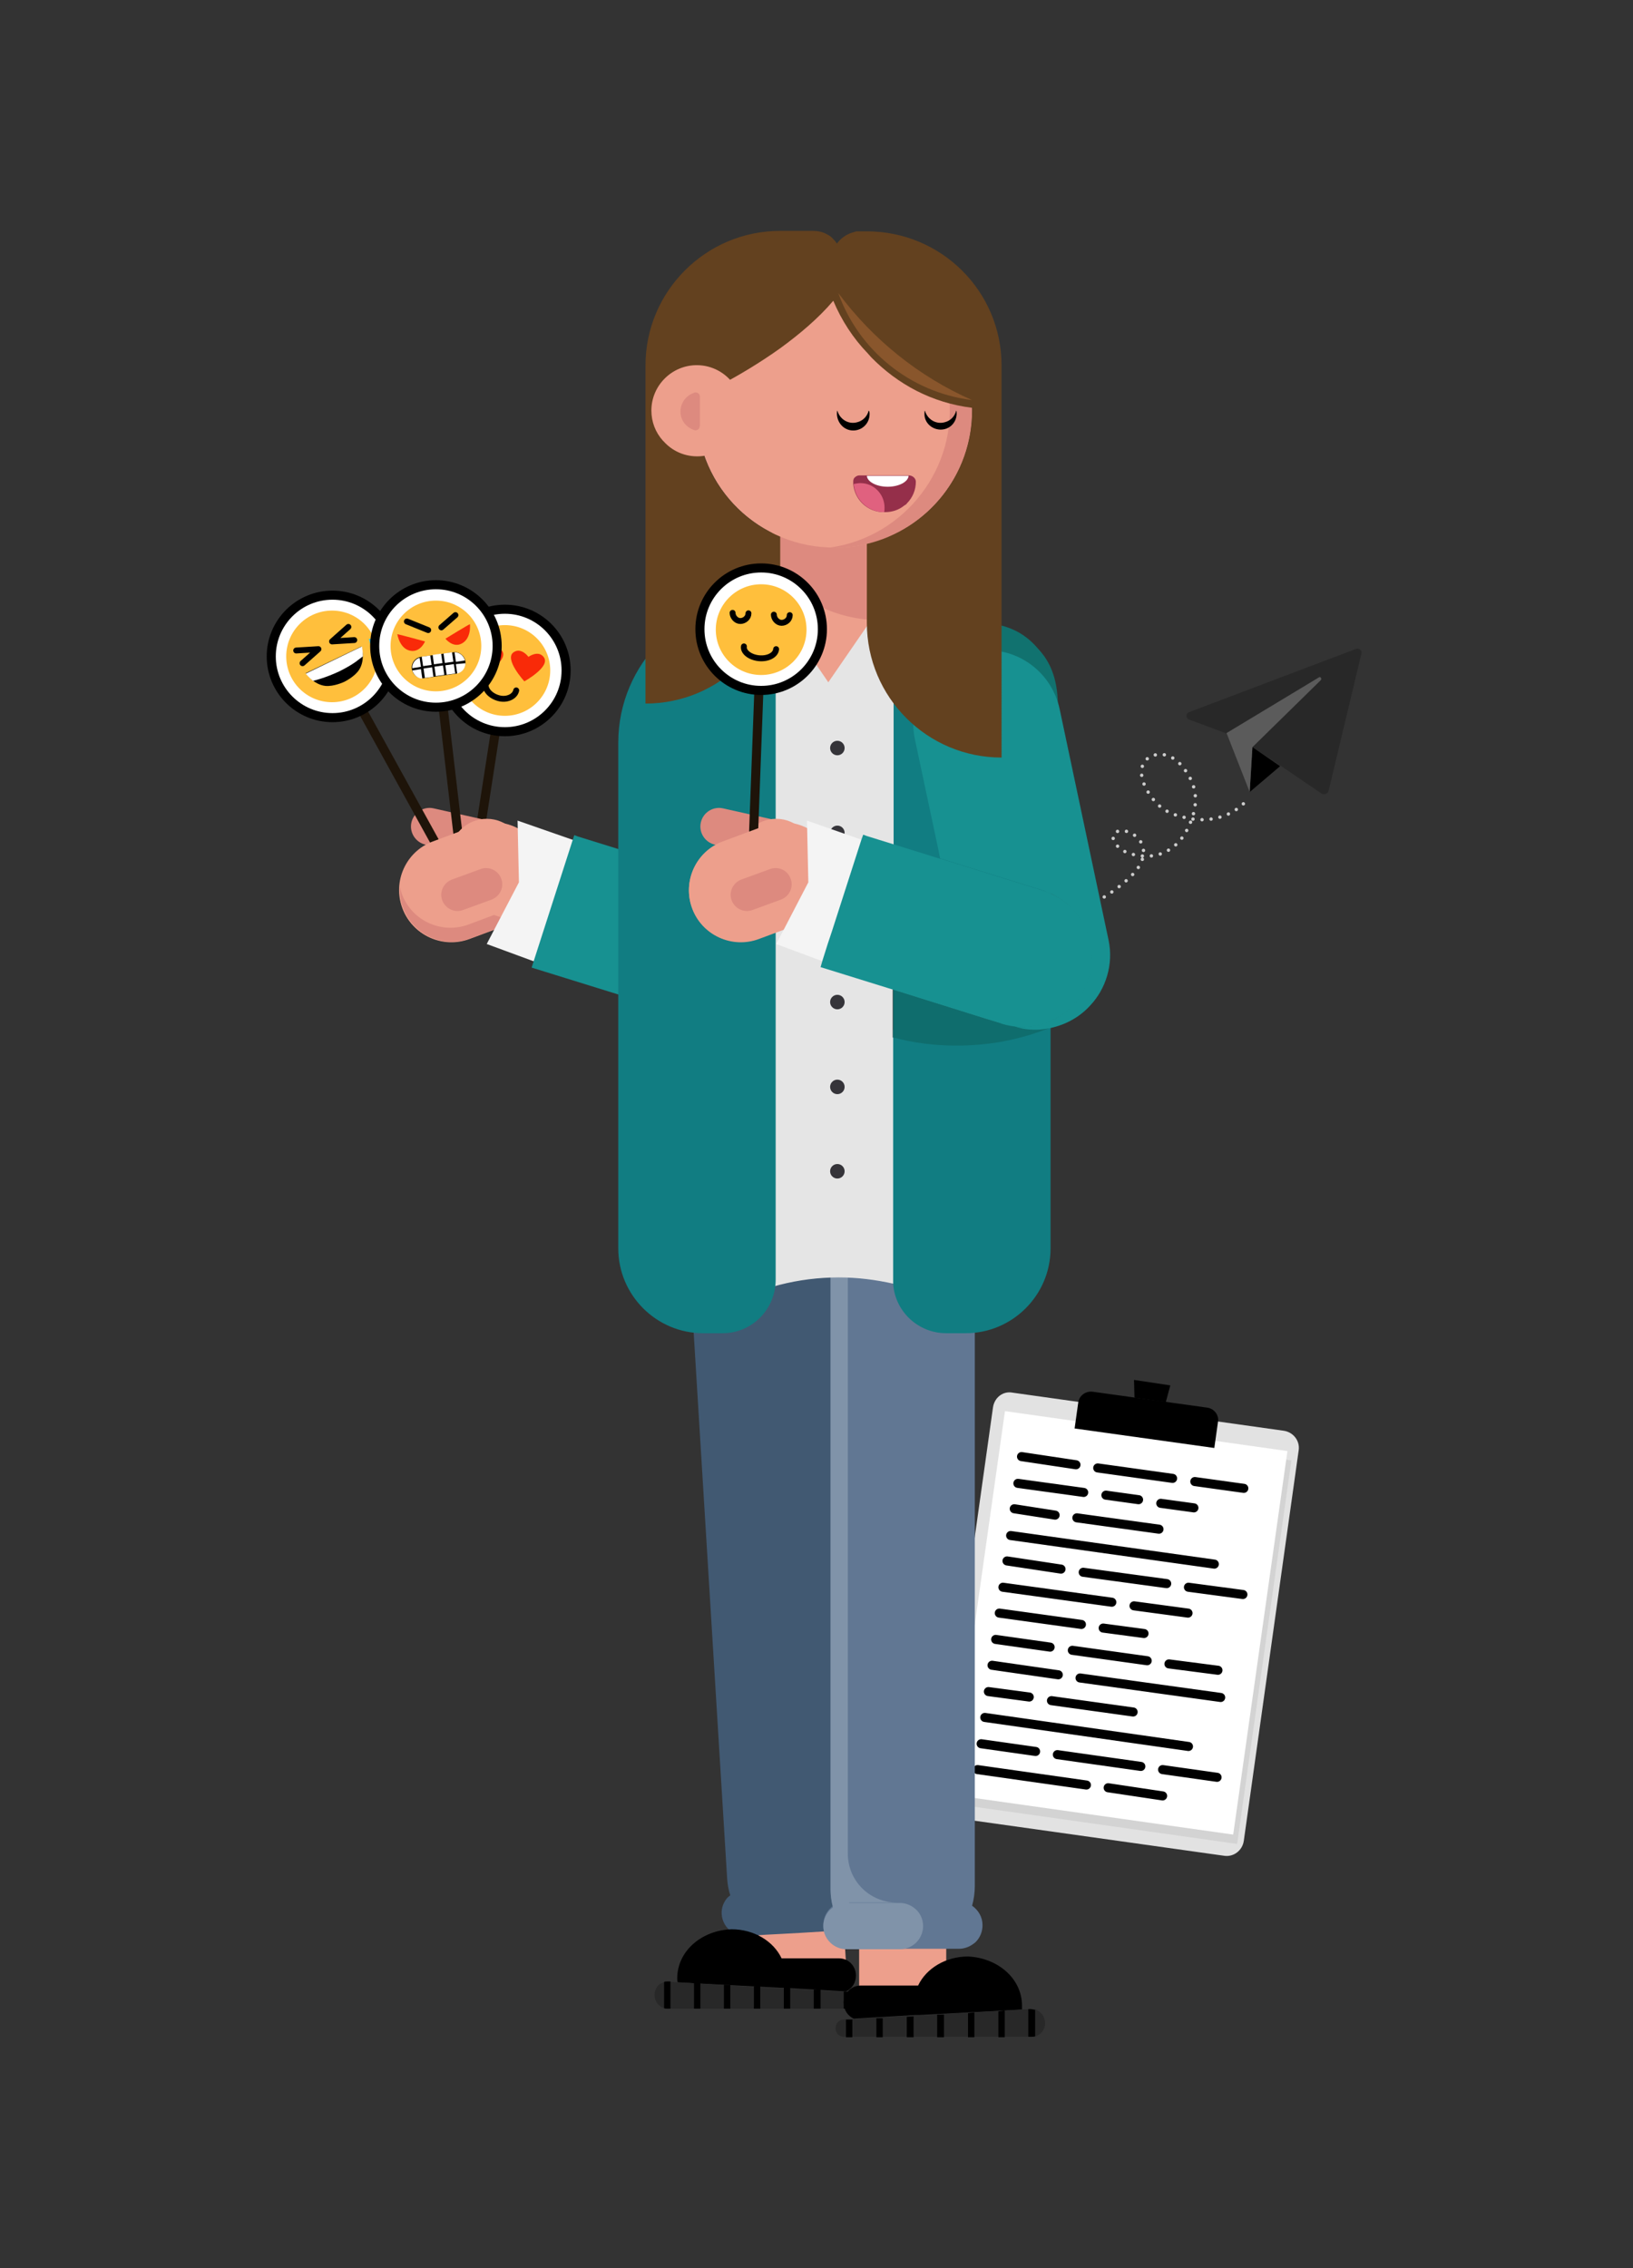 <?xml version="1.0" encoding="utf-8"?>
<!-- Generator: Adobe Illustrator 22.1.0, SVG Export Plug-In . SVG Version: 6.00 Build 0)  -->
<svg version="1.1" id="Marta" xmlns="http://www.w3.org/2000/svg" xmlns:xlink="http://www.w3.org/1999/xlink" x="0px" y="0px"
	 viewBox="0 0 360 500" style="enable-background:new 0 0 360 500;" xml:space="preserve">
<rect x="0" y="0" width="360" height="500" fill="#333333" stroke="none"/>
<style type="text/css">
	.st0{fill:none;stroke:#CCCCCC;stroke-width:0.75;stroke-linecap:round;stroke-miterlimit:10;stroke-dasharray:0,2;}
	.st1{fill:none;stroke:#1E1409;stroke-width:2;stroke-miterlimit:10;}
	.st2{fill:#FFFFFF;stroke:#000000;stroke-width:2;stroke-miterlimit:10;}
	.st3{fill:#FFBF3C;}
	.st4{fill:#E2E2E2;}
	.st5{fill:#D3D3D3;}
	.st6{fill:#FFFFFF;}
	.st7{fill:none;stroke:#000000;stroke-width:2;stroke-linecap:round;stroke-miterlimit:10;}
	.st8{fill:#ED9F8C;}
	.st9{fill:#415972;}
	.st10{fill:#617793;}
	.st11{fill:#8093A9;}
	.st12{fill:#282828;}
	.st13{fill:#DD8A7F;}
	.st14{fill:#179191;}
	.st15{fill:#0F6B6B;}
	.st16{fill:#F4F4F4;}
	.st17{fill:#E5E5E5;}
	.st18{fill:#E98480;}
	.st19{fill:#117D82;}
	.st20{fill:#353439;}
	.st21{fill:#0F6D6D;}
	.st22{fill:#11726F;}
	.st23{fill:#952F4A;}
	.st24{fill:#E0617F;}
	.st25{fill:#63411F;}
	.st26{fill:#3CC0D6;}
	.st27{fill:#F92A08;}
	.st28{fill:none;stroke:#000000;stroke-width:1.3;stroke-linecap:round;stroke-linejoin:round;}
	.st29{fill:none;}
	.st30{fill:#5B5B5B;}
	.st31{fill:#89562C;}
</style>
<g id="Marta-2">
	<path class="st0" d="M274.1,177.2c-3.1,3-7.8,4.1-12.1,3.2s-6.6-2.1-8.9-5.8c-1.3-2.1-2.2-5-0.6-6.9c1.1-1.4,3.3-1.7,5-1.1
		c1.7,0.6,3,2,4,3.5c2.9,4.2,2.5,8.3,0.2,12.8c-2.3,4.6-7,7.1-12.8,5.2c-2.7-0.9-4.1-3.2-3.3-4.3c0.2-0.2,0.5-0.4,0.7-0.5
		c1.9-0.8,5.8,1.1,5.8,4.5c0,2.1-1.3,3.9-2.8,5.4c-3.3,3.2-7.3,5.6-11.5,7.6"/>
	<line class="st1" x1="111.3" y1="147.8" x2="104.3" y2="192.9"/>
	<circle class="st2" cx="111.3" cy="147.8" r="13.5"/>
	<circle class="st3" cx="111.3" cy="147.8" r="10"/>
	<g>
		<path class="st4" d="M223.2,307l59.8,8.4c2.1,0.3,3.6,2.2,3.3,4.3l-12.1,86.1c-0.3,2.1-2.2,3.6-4.3,3.3l-59.8-8.4
			c-2.1-0.3-3.6-2.2-3.3-4.3l12.1-86.1C219.2,308.1,221.1,306.6,223.2,307z"/>
		
			<rect x="204.8" y="328.1" transform="matrix(0.14 -0.99 0.99 0.14 -143.028 554.5)" class="st5" width="85.4" height="62.9"/>
		
			<rect x="204" y="326.1" transform="matrix(0.14 -0.99 0.99 0.14 -141.808 551.926)" class="st6" width="85.4" height="62.9"/>
		<path d="M240.9,306.8l25.2,3.5c1.6,0.2,2.7,1.7,2.4,3.2l-0.8,5.7l-30.8-4.3l0.8-5.7C237.9,307.6,239.4,306.6,240.9,306.8
			L240.9,306.8z"/>
		<polygon points="257,309.1 250.1,308.1 250,304.2 258,305.4 		"/>
		<g>
			<line class="st7" x1="220.3" y1="355.6" x2="238.4" y2="358.1"/>
			<line class="st7" x1="243.2" y1="358.9" x2="252.2" y2="360.1"/>
			<line class="st7" x1="221.1" y1="349.9" x2="245.1" y2="353.2"/>
			<line class="st7" x1="250" y1="354" x2="261.9" y2="355.6"/>
			<line class="st7" x1="257.2" y1="349.1" x2="238.8" y2="346.6"/>
			<line class="st7" x1="233.9" y1="345.9" x2="222" y2="344.1"/>
			<line class="st7" x1="274" y1="351.5" x2="262" y2="349.9"/>
			<line class="st7" x1="222.8" y1="338.5" x2="267.7" y2="344.8"/>
			<line class="st7" x1="255.5" y1="337.1" x2="237.4" y2="334.6"/>
			<line class="st7" x1="232.6" y1="334" x2="223.6" y2="332.6"/>
			<line class="st7" x1="224.4" y1="327" x2="238.9" y2="329"/>
			<line class="st7" x1="243.8" y1="329.6" x2="251" y2="330.6"/>
			<line class="st7" x1="255.9" y1="331.4" x2="263.2" y2="332.4"/>
			<line class="st7" x1="258.5" y1="325.9" x2="242" y2="323.6"/>
			<line class="st7" x1="237.2" y1="322.9" x2="225.2" y2="321.1"/>
			<line class="st7" x1="274.2" y1="328.1" x2="263.4" y2="326.6"/>
			<line class="st7" x1="215.5" y1="390.1" x2="239.5" y2="393.5"/>
			<line class="st7" x1="244.3" y1="394.1" x2="256.3" y2="395.9"/>
			<line class="st7" x1="251.5" y1="389.4" x2="233.1" y2="386.8"/>
			<line class="st7" x1="228.3" y1="386.1" x2="216.3" y2="384.4"/>
			<line class="st7" x1="268.3" y1="391.8" x2="256.3" y2="390.1"/>
			<line class="st7" x1="217.1" y1="378.6" x2="262" y2="385"/>
			<line class="st7" x1="249.8" y1="377.4" x2="231.8" y2="374.9"/>
			<line class="st7" x1="226.9" y1="374.1" x2="217.9" y2="372.9"/>
			<line class="st7" x1="218.7" y1="367.1" x2="233.3" y2="369.2"/>
			<line class="st7" x1="238.1" y1="369.9" x2="269.1" y2="374.2"/>
			<line class="st7" x1="252.9" y1="366.1" x2="236.4" y2="363.8"/>
			<line class="st7" x1="231.5" y1="363.1" x2="219.5" y2="361.4"/>
			<line class="st7" x1="268.5" y1="368.2" x2="257.7" y2="366.8"/>
		</g>
	</g>
	<rect x="189.4" y="427.6" class="st8" width="19.2" height="10.6"/>
	
		<rect x="167.4" y="424.2" transform="matrix(0.998 -6.122560e-02 6.122560e-02 0.998 -25.958 11.633)" class="st8" width="18.9" height="10.4"/>
	<path class="st9" d="M191.3,416.1c0.3-1.2,0.4-2.5,0.3-3.8l-9.7-158.2c-0.1-1.1-1.1-2-2.3-2l-23.1,1.4l-3.8,0.2
		c-1.2,0.1-2.1,1.1-2.1,2.2l9.7,158.2c0.1,1.3,0.3,2.6,0.7,3.7c-0.2,0.2-0.4,0.3-0.6,0.5c-0.9,1-1.4,2.3-1.3,3.7
		c0.2,2.8,2.6,4.9,5.4,4.8l4.3-0.3l3.8-0.2l3.7-0.2l8.2-0.5l4.3-0.3c1.4-0.1,2.6-0.7,3.5-1.7s1.4-2.3,1.3-3.7
		C193.5,418.5,192.6,417.1,191.3,416.1L191.3,416.1z"/>
	<path d="M149.3,436.1c0,0.3,0,0.6,0.1,0.9l22.7,1.2h0.9l13.5,0.8c1.3-0.6,2.2-1.9,2.2-3.5c0-1-0.4-2-1.1-2.7
		c-0.7-0.7-1.6-1.1-2.7-1.1h-12.6c-1.8-3.8-6.1-6.4-11-6.4C154.7,425.5,149.3,430.1,149.3,436.1L149.3,436.1z"/>
	<g>
		<path class="st10" d="M200.7,431.6c0.1,0,0.2,0,0.3,0c0,0,0,0-0.1,0C200.8,431.6,200.8,431.6,200.7,431.6L200.7,431.6z"/>
		<path class="st10" d="M214.3,420.1c0.4-1.4,0.6-2.9,0.6-4.4V255.8c0-1.4-1.1-2.5-2.5-2.5h-26.8c-1.4,0-2.5,1.1-2.5,2.5v160.6
			c0,1.3,0.2,2.6,0.5,3.8c-0.2,0.1-0.4,0.3-0.6,0.5c-0.9,0.9-1.5,2.2-1.5,3.7c0,2.9,2.3,5.2,5.2,5.2h24.7c1.4,0,2.7-0.6,3.7-1.5
			c0.9-0.9,1.5-2.2,1.5-3.7C216.6,422.6,215.7,421.1,214.3,420.1L214.3,420.1z"/>
	</g>
	<g>
		<path class="st11" d="M194.7,429.6h-3.8c-3.6-2-6.2-5.3-7.3-9.2c-0.3-1.2-0.5-2.5-0.5-3.8V258.1c0-1.1,1-2.1,2.2-2.1h3.8
			c-1.2,0-2.2,0.9-2.2,2.1v158.5c0,1,0.1,1.9,0.3,2.8C188.1,423.8,190.9,427.5,194.7,429.6z"/>
		<path class="st11" d="M203.5,424.6c0,1.4-0.6,2.7-1.5,3.6s-2.2,1.5-3.6,1.5h-11.8c-2.8,0-5.1-2.3-5.1-5.1c0-1.4,0.6-2.7,1.5-3.6
			c0.2-0.2,0.4-0.3,0.6-0.5c0.8-0.6,1.9-1,3-1h11.8c1.1,0,2.2,0.4,3,1C202.7,421.4,203.5,422.9,203.5,424.6z"/>
		<path class="st11" d="M186.9,408.6c0,6,4.8,10.8,10.8,10.8h-12.4v-10.8H186.9z"/>
	</g>
	<path class="st12" d="M144.3,439.8c0,1.4,0.9,2.5,2.1,2.9c0.3,0.1,0.6,0.1,0.8,0.1H188c1,0,1.8-0.8,1.8-1.8s-0.8-1.9-1.8-1.9h-0.5
		l-1.4-0.1h-0.9l-4.3-0.2l-1.4-0.1l-5.2-0.3l-1.4-0.1h-0.5h-0.8l-3.9-0.2l-1.4-0.1l-5.2-0.3l-1.4-0.1l-5.2-0.3l-1.4-0.1l-3.2-0.2
		l-2-0.1h-0.3h-0.3c-0.3,0-0.6,0-0.8,0.1C145.2,437.1,144.3,438.4,144.3,439.8L144.3,439.8z"/>
	<polygon points="186,439 186,442.8 187.5,442.8 187.5,439.1 	"/>
	<polygon points="179.4,438.6 179.4,442.8 180.9,442.8 180.9,438.6 	"/>
	<polygon points="172.8,438.1 172.8,442.8 174.2,442.8 174.2,438.2 	"/>
	<polygon points="166.2,437.9 166.2,442.8 167.6,442.8 167.6,437.9 	"/>
	<polygon points="159.6,437.5 159.6,442.8 161,442.8 161,437.6 	"/>
	<polygon points="153,437.1 153,442.8 154.4,442.8 154.4,437.1 	"/>
	<path d="M146.4,436.9v5.8c0.3,0.1,0.6,0.1,0.8,0.1h0.6v-6h-0.3h-0.3C146.9,436.8,146.6,436.8,146.4,436.9L146.4,436.9z"/>
	<path class="st13" d="M111.2,185.9L111.2,185.9c-0.5,2.2-2.7,3.6-4.9,3.1l-12.5-2.8c-2.2-0.5-3.6-2.7-3.1-4.9l0,0
		c0.5-2.2,2.7-3.6,4.9-3.1l12.5,2.8C110.3,181.5,111.7,183.7,111.2,185.9z"/>
	<line class="st1" x1="73.3" y1="144.7" x2="99.9" y2="192.9"/>
	<circle class="st2" cx="73.3" cy="144.7" r="13.5"/>
	<line class="st1" x1="96.1" y1="142.4" x2="101.9" y2="191.9"/>
	<path class="st14" d="M176.5,221.7L176.5,221.7c-2.2,2.4-5.1,4.1-8.6,4.9c-1.1,0.2-2.3,0.4-3.4,0.4c-1.6,0-3.1-0.2-4.6-0.7
		c0.5,0.1,1,0.1,1.5,0.1c4.5,0,8.8-2,11.7-5.4c1.3-1.5,2.3-3.3,2.9-5.3c2.5-7.8-1.6-16.2-9.2-19.1c-0.2-0.1-0.5-0.2-0.7-0.3
		l-22.8-7.1l-0.1-0.2l-0.4-2l-5.1-24c-1.9-8.8,3.8-17.4,12.6-19.3s17.4,3.8,19.3,12.6l10.8,51C181.7,212.6,180,218,176.5,221.7
		L176.5,221.7z"/>
	<path class="st15" d="M140,151c6.4-6.3,16.7-6.3,23,0.1c2.2,2.2,3.7,5,4.4,8.1l10.8,51c0.9,4.1,0.1,8.4-2.1,12
		c2.2-2.2,3.7-4.9,4.4-7.9c0.5-2.3,0.6-4.7,0.1-7l-10.8-51c-1.9-8.8-10.5-14.4-19.3-12.6C146.1,144.6,142.4,147.2,140,151L140,151
		L140,151z"/>
	<circle class="st13" cx="107.3" cy="188.7" r="8.1"/>
	<path class="st8" d="M119.6,188.8L119.6,188.8c2.2,5.9-0.8,12.5-6.7,14.7l-9.4,3.5c-5.9,2.2-12.5-0.8-14.7-6.7l0,0
		c-2.2-5.9,0.8-12.5,6.7-14.7l9.4-3.5C110.8,179.9,117.4,182.9,119.6,188.8z"/>
	<circle class="st8" cx="107.3" cy="188.6" r="8.1"/>
	<path class="st8" d="M119.5,188.7L119.5,188.7c2.2,5.9-0.8,12.5-6.7,14.7l-9.4,3.5c-5.9,2.2-12.5-0.8-14.7-6.7l0,0
		c-2.2-5.9,0.8-12.5,6.7-14.7l9.4-3.5C110.8,179.8,117.3,182.8,119.5,188.7z"/>
	<path class="st13" d="M88.6,197.1c2.2,5.9,8.8,8.9,14.7,6.7l1.6-0.6l4-1.5l4.5,1.5l40.3,13.4c6,2,12.6-1.3,14.6-7.3l0.1-0.1
		c0.3-0.9,0.5-1.8,0.5-2.7c0.4,1.9,0.3,3.9-0.3,5.8v0.1c-2,6-8.5,9.3-14.6,7.3l0,0l-44.8-14.9l-5.6,2.1c-5.9,2.2-12.5-0.8-14.7-6.7
		c-0.6-1.5-0.8-3.1-0.7-4.8C88.3,196,88.4,196.5,88.6,197.1L88.6,197.1L88.6,197.1z"/>
	<path class="st13" d="M110.5,193.7L110.5,193.7c0.7,1.9-0.3,3.9-2.1,4.6l-6.3,2.3c-1.9,0.7-3.9-0.3-4.6-2.1l0,0
		c-0.7-1.9,0.3-3.9,2.1-4.6l6.3-2.3C107.7,190.9,109.8,191.8,110.5,193.7z"/>
	<polygon class="st16" points="127.3,185.5 114.1,180.9 114.4,194.5 107.3,208.1 118.7,212.3 	"/>
	<path class="st14" d="M176.2,215.7c-0.6,2-1.6,3.8-2.9,5.3c-2.9,3.4-7.2,5.4-11.7,5.4c-0.5,0-1,0-1.5-0.1c-1.1-0.1-2.1-0.3-3.2-0.7
		l-3.6-1.1l-36.1-11.2l9.4-29.2l0.8,0.3l16.1,5l22.8,7.1c0.2,0.1,0.5,0.2,0.7,0.3C174.6,199.5,178.7,207.9,176.2,215.7L176.2,215.7z
		"/>
	<path class="st15" d="M194.9,154l-0.1,0.3c-2.1,10.7,3,20.7,11.6,22.8l0.6,0.1c9,1.8,18.2-5.6,20.6-16.6c1.3-6.1,1.1-11.3-1.6-15.7
		c-1.7-2.5-3.9-4.5-6.5-6.1c-2.1-1.2-4.5-1.8-6.9-1.8C204.6,137.1,197.1,144.1,194.9,154L194.9,154L194.9,154z"/>
	<path d="M225.3,442.1c0,0.3,0,0.6,0,0.9l-22.7,1.2h-0.9l-13.5,0.8c-1.3-0.6-2.2-1.9-2.2-3.5c0-1,0.4-2,1.1-2.7
		c0.7-0.7,1.6-1.1,2.7-1.1h12.6c1.8-3.8,6.1-6.4,11-6.4C220,431.6,225.3,436.2,225.3,442.1z"/>
	<path class="st17" d="M221,229.7l1.4,43.6c-0.1,8.1-5.3,14.4-12.7,14.4l0,0c-4-2.1-8.3-3.7-12.7-4.7c-4-0.9-8-1.4-12.1-1.4
		c-8.8,0-17.5,2.2-25.4,6.5c-7.4,0.1-13.4-6.5-13.5-14.6l1.9-51.5c0.1-3.3,0.1-6.7-0.1-10l-2.2-41.9c0.1-14.2,10-26.3,22.4-28.9
		c1.7-0.4,3.4-0.6,5.2-0.6h23.6h0.1c14.7,0.1,26.5,13.1,26.3,29.2l-1.4,24l-1,17.9c-0.1,1.8-0.2,3.6-0.2,5.4c0,1,0,2.1,0,3.1
		c0,0.5,0,1,0,1.5l0.1,3.9c-0.1,0-0.1,0-0.2-0.1l-3.6-1.1l-20.1-6.3v10.6c4.4,1.2,9.1,1.8,13.9,1.8
		C214.3,230.6,217.7,230.3,221,229.7L221,229.7z"/>
	<path class="st17" d="M228.2,159.6c0.3-14.6-10.7-26.6-24.4-26.9l0,0l-37.5-0.8c-13.8-0.3-25.1,11.3-25.4,25.8l0,0
		c-0.4,24,17.6,43.9,40.3,44.3l0,0l5.1,0.1C209,202.7,227.8,183.6,228.2,159.6L228.2,159.6L228.2,159.6z"/>
	<path class="st8" d="M195.9,115.9l-0.5,22.3c-0.1,6.9-5.8,12.5-12.8,12.5h-0.3c-7.1-0.2-12.6-6-12.5-13.1l0,0l0.2-7.6l0.3-14.6
		c0.2-6.9,5.8-12.5,12.8-12.5h0.3C190.5,103,196.1,108.9,195.9,115.9L195.9,115.9L195.9,115.9z"/>
	<path class="st13" d="M195.9,111l-0.5,22.3c0,1.2-0.2,2.3-0.6,3.4h-0.9c-9.3,0-18.1-4.3-23.9-11.7l0.3-14.6
		c0.2-6.9,5.8-12.5,12.8-12.5h0.3C190.4,98.1,196,103.9,195.9,111C195.8,111,195.8,111,195.9,111L195.9,111L195.9,111z"/>
	<path class="st18" d="M157.5,186.1L157.5,186.1l5.5,1.2l1.1,0.3l5.9,1.3c0.5,0.1,0.9,0.1,1.4,0.1c1.7-0.2,3.2-1.4,3.6-3.2
		c0.4-1.6-0.3-3.2-1.5-4.2c-0.2-0.2-0.5-0.4-0.8-0.5c-0.2-0.1-0.5-0.2-0.8-0.3l-1.6-0.4l-10.9-2.5c-0.3-0.1-0.6-0.1-0.9-0.1
		c-0.2,0-0.4,0-0.7,0.1c-1.6,0.3-3,1.5-3.4,3.2C153.9,183.4,155.3,185.7,157.5,186.1L157.5,186.1z"/>
	<polyline class="st17" points="182.4,150.7 195.2,132.1 196.9,144.2 182.3,160.3 169.7,143.3 169.7,143.3 170.1,132.1 182.8,150.7 
			"/>
	<path class="st19" d="M159.3,293.9H155c-10.3,0-18.7-8.4-18.7-18.7V163.7c0-17.4,14.2-31.6,31.6-31.6h3.1v150
		C171,288.6,165.8,293.9,159.3,293.9L159.3,293.9z"/>
	<g>
		<g>
			<circle class="st20" cx="184.6" cy="202.2" r="1.6"/>
			<circle class="st20" cx="184.6" cy="183.6" r="1.6"/>
		</g>
		<g>
			<circle class="st20" cx="184.6" cy="258.2" r="1.6"/>
			<circle class="st20" cx="184.6" cy="239.6" r="1.6"/>
			<circle class="st20" cx="184.6" cy="220.9" r="1.6"/>
			<circle class="st20" cx="184.6" cy="164.9" r="1.6"/>
		</g>
	</g>
	<path class="st19" d="M221,227.7c3.7-0.7,7.2-1.7,10.6-3.1v50.6c0,10.3-8.4,18.7-18.7,18.7h-4.3c-6.2,0-11.3-4.8-11.7-10.9
		c0-0.3,0-0.5,0-0.8V227c4.4,1.2,9.1,1.8,13.9,1.8C214.3,228.6,217.7,228.3,221,227.7L221,227.7z"/>
	<path class="st19" d="M231.6,163.7V225c-1.9,0.9-4,1.3-6.2,1.3c-0.5,0-1,0-1.5-0.1c-1-0.1-2-0.3-3-0.6c-0.1,0-0.1,0-0.2-0.1
		l-3.6-1.1l-20.1-6.3V132h3.1C217.5,132.1,231.6,146.3,231.6,163.7L231.6,163.7z"/>
	<path class="st21" d="M231.6,225v1.5c-3.4,1.4-6.9,2.4-10.6,3.1c-3.3,0.6-6.7,0.9-10.2,0.9c-4.8,0-9.4-0.6-13.9-1.8v-10.6l20.1,6.3
		l3.6,1.1c0.1,0,0.1,0,0.2,0.1c1,0.3,2,0.5,3,0.6c0.5,0.1,1,0.1,1.5,0.1C227.6,226.4,229.7,225.9,231.6,225L231.6,225z"/>
	<g>
		<path class="st22" d="M202.5,156.7v0.3c-0.2,10,6.2,18.2,14.3,18.7h0.5c8.5,0.1,15.6-8.1,15.9-18.5c0.2-5.8-0.9-10.4-4.1-13.9
			c-1.9-1.9-4.3-3.5-6.9-4.4c-2.1-0.7-4.4-0.9-6.6-0.5C208.4,139.8,202.7,147.4,202.5,156.7L202.5,156.7L202.5,156.7z"/>
		<path class="st22" d="M201.9,156.3v0.3c-0.1,7.2,3.2,13.6,8.1,16.8c-2.5-3.6-3.8-8-3.7-12.4v-0.3c0.2-9.4,6-17.1,13.5-18.5
			c0.9-0.2,1.8-0.2,2.8-0.2c1.4,0,2.7,0.3,4,0.7c1.1,0.4,2.2,0.9,3.2,1.6c-1.9-2.8-4.5-4.9-7.7-6c-2.2-0.8-4.5-0.9-6.8-0.5
			C207.9,139.2,202.1,146.9,201.9,156.3L201.9,156.3L201.9,156.3z"/>
	</g>
	<path class="st14" d="M240.3,221.7L240.3,221.7c-2.2,2.4-5.1,4.1-8.6,4.9c-1.1,0.2-2.3,0.4-3.4,0.4c-1.6,0-3.1-0.2-4.5-0.7
		c0.5,0.1,1,0.1,1.5,0.1c4.5,0,8.8-2,11.7-5.4c1.3-1.5,2.3-3.3,2.9-5.3c2.5-7.8-1.6-16.2-9.2-19.1c-0.2-0.1-0.5-0.2-0.7-0.3
		l-22.8-7.1V189l-0.4-2l-5.1-24c-1.9-8.8,3.8-17.4,12.6-19.3c8.8-1.9,17.4,3.8,19.3,12.6l10.8,51C245.5,212.6,243.8,218,240.3,221.7
		L240.3,221.7z"/>
	<path class="st14" d="M240,215.7c-0.6,2-1.6,3.8-2.9,5.3c-2.9,3.4-7.2,5.4-11.7,5.4c-0.5,0-1,0-1.5-0.1
		c-5.6-1.6-10.1-6.2-11.4-12.3l-5.2-24.7l22.8,7.1C238.1,199,242.6,207.6,240,215.7L240,215.7z"/>
	<path class="st8" d="M214.3,90.5c0,16-12.5,29.3-28.5,30.2c-0.5,0-1.1,0-1.6,0c-16.7,0.2-30.4-13.1-30.6-29.8
		c-0.2-16.7,13.1-30.4,29.8-30.6c0.2,0,0.5,0,0.8,0c0.6,0,1.1,0,1.6,0C201.7,61.3,214.3,74.5,214.3,90.5z"/>
	<path class="st13" d="M214.3,90.5c0,16-12.5,29.3-28.5,30.2c-0.9,0-2,0.1-2.8,0c16.5-2.3,28.4-17.8,26.1-34.3
		c-1.8-13.4-12.4-24-25.8-25.8c0.8-0.1,1.6-0.2,2.5-0.2C201.7,61.3,214.3,74.5,214.3,90.5z"/>
	<path d="M210.9,91.3c-0.1,2-1.7,3.5-3.7,3.4c-1.9-0.1-3.4-1.6-3.4-3.4c0-0.3,0-0.6,0.1-0.8c0.5,1.9,2.4,3.1,4.3,2.6
		c1.3-0.3,2.3-1.3,2.6-2.6C210.9,90.7,210.9,91,210.9,91.3L210.9,91.3z"/>
	<path d="M191.7,91.3c0,2-1.6,3.6-3.6,3.6s-3.5-1.6-3.6-3.6c0-0.3,0-0.6,0.1-0.8c0.5,1.9,2.4,3.1,4.3,2.6c1.3-0.3,2.3-1.3,2.6-2.6
		C191.7,90.7,191.7,91,191.7,91.3L191.7,91.3z"/>
	<g>
		<path class="st23" d="M201.9,106.2c0,1.8-0.7,3.5-2,4.8c-0.1,0.2-0.3,0.3-0.5,0.4c-1.2,1-2.7,1.5-4.3,1.5h-0.3
			c-3.5,0-6.4-2.7-6.7-6.2v-0.6c0-0.3,0.1-0.7,0.4-0.9c0.2-0.2,0.6-0.4,0.9-0.4h11.1C201.3,104.9,201.9,105.5,201.9,106.2
			L201.9,106.2L201.9,106.2z"/>
		<path class="st24" d="M195,111.9c0,0.3,0,0.7-0.1,1l0,0c-3.5,0-6.4-2.7-6.7-6.2c0.5-0.1,1-0.2,1.5-0.2
			C192.6,106.5,195,108.9,195,111.9L195,111.9L195,111.9z"/>
		<path class="st6" d="M200.3,104.9c-0.1,1.3-2.1,2.4-4.6,2.4s-4.5-1.1-4.6-2.4H200.3z"/>
	</g>
	<path class="st25" d="M191.1,51c-0.3,0-0.6,0-1,0h-1.3c-0.3,0.1-0.7,0.2-1,0.3c-1.3,0.4-2.5,1.3-3.3,2.4c-0.3-0.5-0.7-0.9-1.1-1.3
		c-0.3-0.3-0.6-0.5-1-0.7c-1-0.6-2.1-0.8-3.3-0.8H172c-8.2,0-15.6,3.3-21,8.7c-5.4,5.4-8.7,12.8-8.7,21v74.5
		c16.4,0,29.7-13.3,29.7-29.7v-7.1c-10.7-4.5-18.3-15-18.4-27.4c0-1.3,0.1-2.6,0.2-3.8v0.3c0,0,9.1-4.1,18.3-10.7
		c4.1-3,8.3-6.5,11.6-10.4c1.8,4.3,4.4,8.3,7.6,11.6c0.3,0.3,0.5,0.6,0.8,0.9c5.8,5.9,13.3,10,22.2,11.1c-0.2,0,0,0,0,0
		c0,0.2,0,0.4,0,0.6c0,14.2-9.8,26.2-23.2,29.4v17.4c0,16.4,13.3,29.7,29.7,29.7V80.6C220.8,64.2,207.5,51,191.1,51z"/>
	<g>
		<path class="st8" d="M162.8,86.6L162.8,86.6c-0.3-0.7-0.6-1.3-1-1.8c-1.8-2.6-4.8-4.3-8.2-4.3c-5.5,0-10,4.5-10,10
			c0,2.5,0.9,4.8,2.5,6.6c0,0,0,0,0.1,0.1l0.1,0.1c1.8,2,4.4,3.3,7.4,3.3c5.5,0,10-4.5,10-10C163.6,89.2,163.3,87.8,162.8,86.6
			L162.8,86.6z"/>
		<path class="st13" d="M154.3,93.7v-6.2c0-0.6-0.4-1-1-1c-0.1,0-0.2,0-0.3,0.1c-2.2,0.7-3.5,3.1-2.8,5.4c0.4,1.3,1.4,2.3,2.8,2.8
			c0.5,0.2,1.1-0.1,1.2-0.6C154.3,93.9,154.3,93.8,154.3,93.7z"/>
	</g>
	<circle class="st13" cx="171.1" cy="188.7" r="8.1"/>
	<path class="st13" d="M175,185.9L175,185.9c-0.5,2.2-2.7,3.6-4.9,3.1l-12.5-2.8c-2.2-0.5-3.6-2.7-3.1-4.9l0,0
		c0.5-2.2,2.7-3.6,4.9-3.1l12.5,2.8C174.1,181.5,175.5,183.7,175,185.9z"/>
	<path class="st8" d="M183.4,188.8L183.4,188.8c2.2,5.9-0.8,12.5-6.7,14.7l-9.4,3.5c-5.9,2.2-12.5-0.8-14.7-6.7l0,0
		c-2.2-5.9,0.8-12.5,6.7-14.7l9.4-3.5C174.6,179.9,181.2,182.9,183.4,188.8z"/>
	<circle class="st8" cx="171.1" cy="188.6" r="8.1"/>
	<line class="st1" x1="167.8" y1="138.7" x2="165.8" y2="192.4"/>
	<circle class="st2" cx="167.8" cy="138.7" r="13.5"/>
	<path class="st8" d="M183.4,188.7L183.4,188.7c2.2,5.9-0.8,12.5-6.7,14.7l-9.4,3.5c-5.9,2.2-12.5-0.8-14.7-6.7l0,0
		c-2.2-5.9,0.8-12.5,6.7-14.7l9.4-3.5C174.6,179.8,181.2,182.8,183.4,188.7z"/>
	<path class="st13" d="M174.3,193.7L174.3,193.7c0.7,1.9-0.3,3.9-2.1,4.6l-6.3,2.3c-1.9,0.7-3.9-0.3-4.6-2.1l0,0
		c-0.7-1.9,0.3-3.9,2.1-4.6l6.3-2.3C171.6,190.9,173.6,191.8,174.3,193.7z"/>
	<polygon class="st16" points="191.1,185.5 184.6,205.7 183.7,208.4 182.5,212.3 181.3,211.9 171.1,208.1 172.8,204.9 174.2,202.2 
		178.2,194.5 177.9,180.9 189.9,185.1 	"/>
	<path class="st14" d="M240,215.7c-0.6,2-1.6,3.8-2.9,5.3c-1.5,1.8-3.4,3.1-5.5,4.1c-1.9,0.9-4,1.3-6.2,1.3c-0.5,0-1,0-1.5-0.1
		c-1-0.1-2-0.3-3-0.6c-0.1,0-0.1,0-0.2-0.1l-3.6-1.1l-20.1-6.3l-16.1-5l0.4-1.4l1.2-3.8l0.9-2.7l6.5-20.2l0.4-1.1l0.8,0.3l5.8,1.8
		l10.3,3.2l14.7,4.6l8.2,2.5c0.2,0.1,0.5,0.2,0.7,0.3c0.3,0.1,0.5,0.2,0.8,0.3C238.7,200.1,242.4,208.1,240,215.7L240,215.7z"/>
	<ellipse class="st3" cx="73.2" cy="144.7" rx="10.1" ry="10.1"/>
	<path d="M67.4,148.4c0,0,1.7,2.5,4.3,2.8c1.9,0.2,4.2-0.9,4.2-0.9s2.3-1.1,3.3-2.7c1.4-2.2,0.5-5.1,0.5-5.1L67.4,148.4L67.4,148.4z
		"/>
	<path class="st6" d="M80,144.7c0-1.2-0.2-2.2-0.2-2.2l-12.4,6c0,0,0.6,0.8,1.6,1.6c0,0,2.6-0.6,5.8-2.1
		C78.4,146.2,79.1,145.3,80,144.7z"/>
	<path class="st26" d="M81.3,140.8c0,0,1,4.1,2.4,4.8c1.4,0.6,2.5-0.6,2.5-0.6s1.1-1.2,0.2-2.5S81.3,140.8,81.3,140.8L81.3,140.8z"
		/>
	<path class="st6" d="M82.7,143.8c0.2,0.4,0.5,0.7,0.9,1c0.2,0.1,0.3,0.3,0.6,0.3c0.1,0,0.3,0,0.4-0.1c0.3-0.1,0.4-0.4,0.3-0.7
		c-0.1-0.2-0.3-0.4-0.5-0.5s-0.5-0.1-0.7-0.2c-0.3-0.1-0.4-0.4-0.7-0.5C82.5,142.7,82.6,143.5,82.7,143.8L82.7,143.8z"/>
	<path class="st27" d="M110.7,143.5c-1.2-1.7-3.4-0.1-3.4-0.1s-1.6-2.2-3.3-1c-2.1,1.5,2.4,6.4,2.4,6.4S112.2,145.6,110.7,143.5z"/>
	<path class="st27" d="M119.9,144.9c-1.2-1.7-3.4-0.1-3.4-0.1s-1.6-2.2-3.3-1c-2.1,1.5,2.4,6.4,2.4,6.4S121.4,147,119.9,144.9z"/>
	<circle class="st3" cx="167.8" cy="138.8" r="10"/>
	<circle class="st2" cx="96.1" cy="142.4" r="13.5"/>
	<circle class="st3" cx="96.1" cy="142.4" r="10"/>
	<g>
		<path class="st27" d="M87.6,139.8c0.2,0,6.1,1.6,6.1,1.6s-0.9,2.2-2.9,2.1C88.1,143.3,87.6,139.8,87.6,139.8L87.6,139.8z"/>
		<path class="st27" d="M103.6,137.6c-0.2,0-5.4,3.2-5.4,3.2s1.5,1.9,3.3,1.2C104,141,103.6,137.6,103.6,137.6L103.6,137.6z"/>
	</g>
	<path d="M100.6,148.5l-7.1,1c-1.3,0.2-2.5-0.7-2.7-2l0,0c-0.2-1.3,0.7-2.5,2-2.7l7.1-1c1.3-0.2,2.5,0.7,2.7,2l0,0
		C102.7,147.1,101.8,148.3,100.6,148.5z"/>
	<g>
		
			<rect x="93.1" y="144.7" transform="matrix(0.99 -0.139 0.139 0.99 -19.307 14.453)" class="st6" width="1.9" height="2.1"/>
		<path class="st6" d="M100.5,146.4l0.3,2.1c1.1-0.3,1.8-1.2,1.8-2.3L100.5,146.4L100.5,146.4z"/>
		<path class="st6" d="M100.5,145.9l2-0.3c-0.3-1.1-1.2-1.8-2.3-1.8L100.5,145.9L100.5,145.9z"/>
		
			<rect x="95.5" y="144.3" transform="matrix(0.99 -0.139 0.139 0.99 -19.228 14.782)" class="st6" width="1.9" height="2.1"/>
		
			<rect x="98.3" y="146.6" transform="matrix(0.99 -0.139 0.139 0.99 -19.52 15.192)" class="st6" width="1.9" height="2.1"/>
		
			<rect x="93.5" y="147.3" transform="matrix(0.99 -0.139 0.139 0.99 -19.664 14.534)" class="st6" width="1.9" height="2.1"/>
		<path class="st6" d="M92.8,147l-0.3-2c-1,0.3-1.7,1.3-1.6,2.3L92.8,147L92.8,147z"/>
		
			<rect x="95.9" y="146.9" transform="matrix(0.99 -0.139 0.139 0.99 -19.585 14.862)" class="st6" width="1.9" height="2.1"/>
		<path class="st6" d="M92.8,147.5l-1.9,0.3c0.3,1,1.2,1.8,2.2,1.8L92.8,147.5L92.8,147.5z"/>
		
			<rect x="97.9" y="144" transform="matrix(0.99 -0.139 0.139 0.99 -19.163 15.112)" class="st6" width="1.9" height="2.1"/>
	</g>
	<path class="st28" d="M113.8,152.2c-0.3,1.4-2.1,2.2-3.9,1.7s-3.1-1.9-2.8-3.3"/>
	<polyline class="st28" points="65.3,143.4 70.2,143.1 66.7,146.2 	"/>
	<polyline class="st28" points="78.1,141.1 73.2,141.4 76.8,138.2 	"/>
	<line class="st28" x1="89.7" y1="137" x2="94.4" y2="138.9"/>
	<line class="st28" x1="100.4" y1="135.6" x2="97.3" y2="138.3"/>
	<path class="st28" d="M165,135.2c0,1-0.9,1.7-1.8,1.7s-1.7-0.9-1.7-1.8"/>
	<path class="st28" d="M174.1,135.6c0,1-0.9,1.7-1.8,1.7s-1.7-0.9-1.7-1.8"/>
	<path class="st28" d="M171.1,143.1c-0.1,1.3-1.8,2.2-3.8,2s-3.5-1.4-3.3-2.6"/>
	<path class="st12" d="M230.4,446c0,1.4-0.9,2.5-2.1,2.9c-0.3,0.1-0.6,0.1-0.9,0.1H186c-1,0-1.8-0.8-1.8-1.9s0.8-1.9,1.8-1.9h0.5
		l1.4-0.1h0.9l4.4-0.3l1.4-0.1l5.3-0.3l1.5-0.1h0.5h0.8l3.9-0.2l1.5-0.1l5.3-0.3l1.5-0.1l5.3-0.3l1.5-0.1l3.2-0.2l2-0.1h0.3h0.3
		c0.3,0,0.6,0,0.9,0.1C229.5,443.5,230.4,444.6,230.4,446L230.4,446z"/>
	<g>
		<polygon points="187.9,445.2 187.9,449.1 186.5,449.1 186.5,445.2 		"/>
		<polygon points="194.6,444.9 194.6,449.1 193.2,449.1 193.2,444.9 		"/>
		<polygon points="201.4,444.5 201.4,449.1 199.9,449.1 199.9,444.6 		"/>
		<polygon points="208.1,444.1 208.1,449.1 206.6,449.1 206.6,444.1 		"/>
		<polygon points="214.8,443.6 214.8,449.1 213.4,449.1 213.4,443.8 		"/>
		<polygon points="221.5,443.2 221.5,449.1 220.1,449.1 220.1,443.4 		"/>
		<path d="M228.2,443.1v5.8c-0.3,0.1-0.6,0.1-0.9,0.1h-0.6v-6.1h0.3h0.3C227.7,443,228,443,228.2,443.1L228.2,443.1z"/>
	</g>
	<path class="st12" d="M300.1,144.2l-7.2,30.1c-0.2,0.7-1,1-1.6,0.6l-9-6.1l-6.2-4.1l15.1-14.8c0.3-0.3-0.1-0.7-0.4-0.5l-20.4,12.3
		l-8.3-3.1c-0.7-0.3-0.7-1.3,0-1.6l36.7-13.9C299.6,142.7,300.4,143.4,300.1,144.2L300.1,144.2z"/>
	<polygon points="282.2,168.9 275.5,174.6 276.1,164.7 	"/>
	<line class="st29" x1="283.7" y1="167.6" x2="282.2" y2="168.9"/>
	<path class="st30" d="M291.2,149.9l-15.1,14.8l-0.6,9.9l-5.1-13l20.4-12.3C291.1,149.1,291.4,149.6,291.2,149.9L291.2,149.9z"/>
	<path class="st31" d="M214.3,88.2c-13.7-1.7-25-11-29.5-23.6C192.4,74.8,202.5,83,214.3,88.2z"/>
</g>
</svg>
